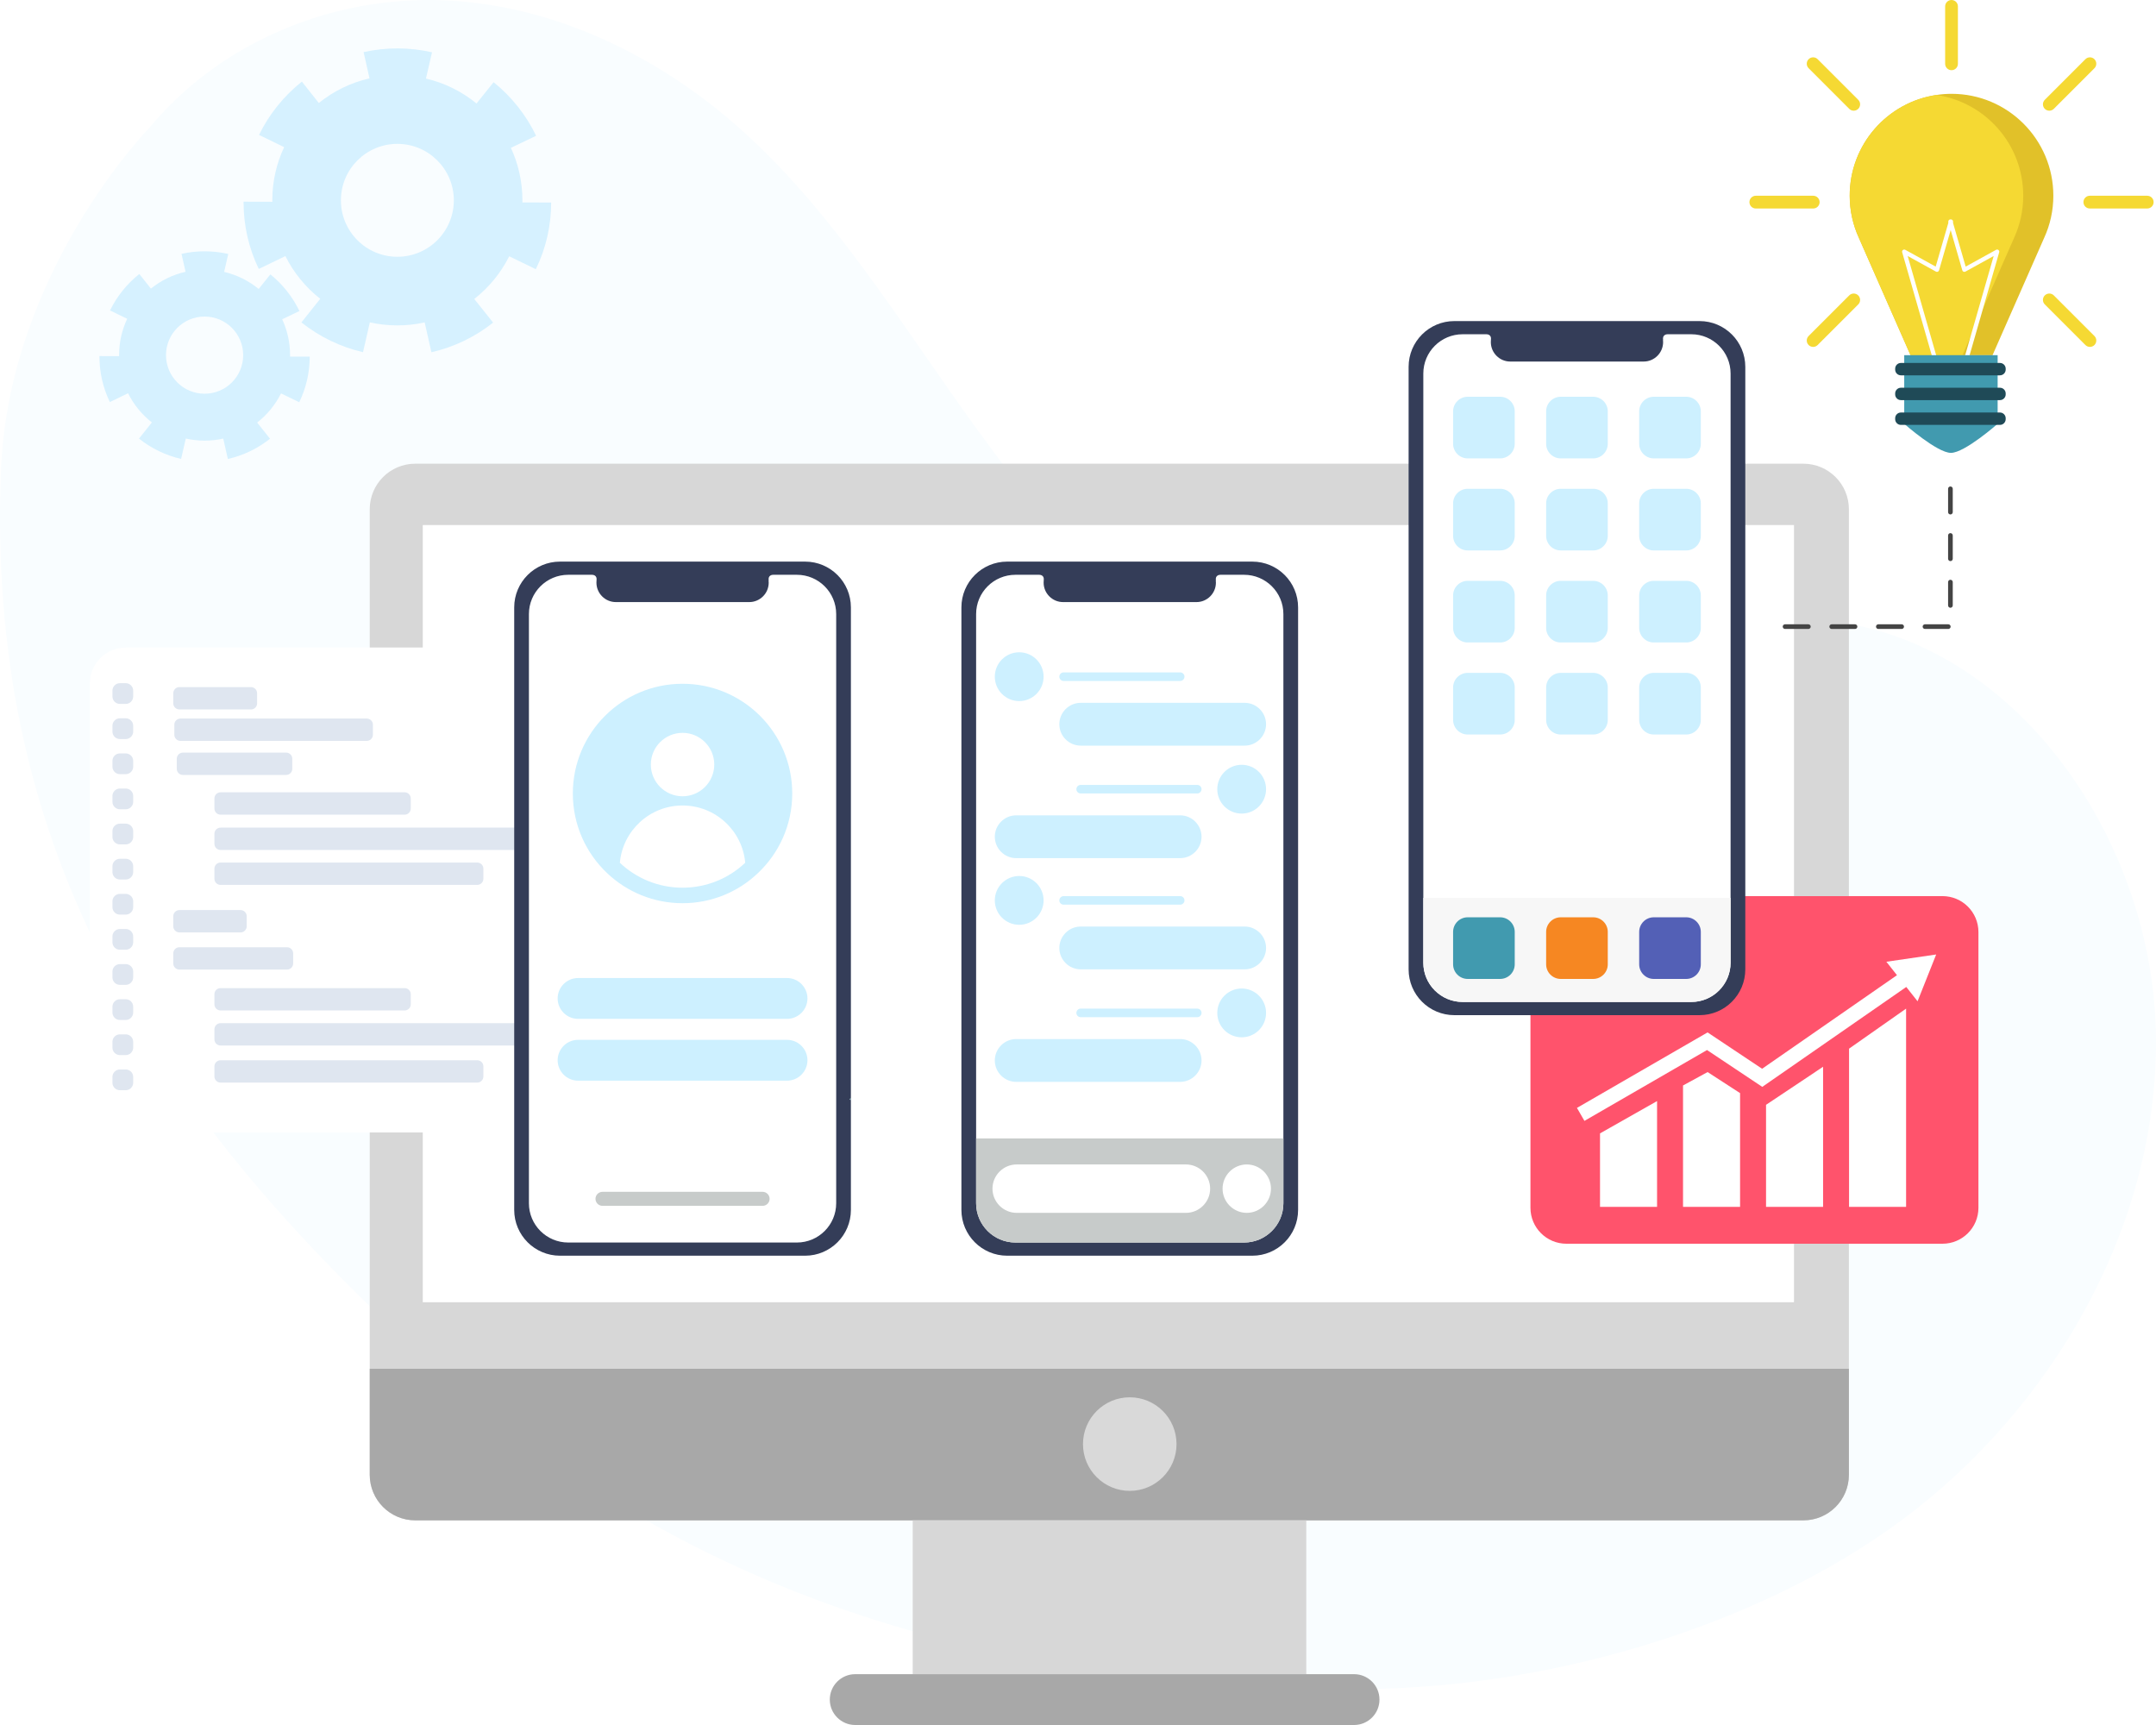 <svg xmlns="http://www.w3.org/2000/svg" width="600" height="480" viewBox="0 0 600 480" fill="none"><path d="M0.267 130.816C-3.767 232.125 38.018 306.499 122.843 381.973C195.707 446.809 279.603 468.568 374.343 469.974C427.95 470.765 488.428 453.337 529.432 422.853C570.436 392.369 600.536 342.049 599.993 288.62C599.449 235.191 563.19 181.893 513.883 173.476C464.061 164.97 414.358 200.256 364.616 191.388C328.555 184.959 299.492 156.399 276.637 125.893C253.783 95.387 234.368 61.276 206.344 36.155C183.014 15.276 153.685 1.265 123.308 0.078C92.93 -1.109 61.614 11.309 41.458 35.705C41.379 35.705 2.451 75.76 0.267 130.816Z" fill="#F9FDFF"></path><path d="M514.536 141.711V410.371C514.536 417.383 508.864 423.056 501.852 423.056H115.579C108.568 423.056 102.895 417.383 102.895 410.371V141.711C102.895 134.699 108.568 129.027 115.579 129.027H501.852C508.864 129.027 514.536 134.699 514.536 141.711Z" fill="#D7D7D7"></path><path d="M117.655 362.362H499.253V146.102H117.655V362.362Z" fill="white"></path><path d="M514.536 380.879V410.371C514.536 417.383 508.864 423.056 501.852 423.056H115.579C108.568 423.056 102.895 417.383 102.895 410.371V380.879H514.536Z" fill="#A8A8A8"></path><path opacity="0.56" d="M327.42 401.833C327.42 409.022 321.592 414.851 314.402 414.851C307.213 414.851 301.386 409.022 301.386 401.833C301.386 394.643 307.213 388.814 314.402 388.814C321.592 388.814 327.42 394.643 327.42 401.833Z" fill="white"></path><path d="M363.53 465.857H254.004V423.055H363.53V465.857Z" fill="#D7D7D7"></path><path d="M383.898 472.929C383.898 476.834 380.733 480 376.827 480H237.999C234.094 480 230.928 476.834 230.928 472.929C230.928 469.024 234.094 465.858 237.999 465.858H376.827C380.733 465.858 383.898 469.024 383.898 472.929Z" fill="#A8A8A8"></path><path d="M550.585 336.081C550.585 341.604 546.108 346.081 540.585 346.081H435.915C430.393 346.081 425.915 341.604 425.915 336.081V259.354C425.915 253.831 430.393 249.354 435.915 249.354H540.585C546.108 249.354 550.585 253.831 550.585 259.354V336.081Z" fill="#FF536C"></path><path d="M461.15 306.386L445.275 315.378V335.816H461.15V306.386Z" fill="white"></path><path d="M484.25 304.172L475.214 298.313L468.376 302.046V335.816H484.25V304.172Z" fill="white"></path><path d="M507.352 296.837L491.478 307.427V335.816H507.352V296.837Z" fill="white"></path><path d="M530.453 280.661L514.579 291.801V335.816H530.453V280.661Z" fill="white"></path><path d="M538.825 265.596L524.963 267.616L527.915 271.356L490.383 297.394L475.204 287.282L438.855 308.286L440.938 311.896L475.049 292.185L490.431 302.433L530.502 274.633L533.644 278.613L538.825 265.596Z" fill="white"></path><g filter="url(#filter0_d_1103_2872)"><path d="M198.925 315.125H35C29.477 315.125 25 310.648 25 305.125V190.183C25 184.66 29.477 180.183 35 180.183H198.925V315.125Z" fill="white"></path></g><path fill-rule="evenodd" clip-rule="evenodd" d="M33.36 303.364H34.994C36.132 303.364 37.064 302.435 37.064 301.297V299.662C37.064 298.524 36.132 297.593 34.994 297.593H33.36C32.222 297.593 31.291 298.524 31.291 299.662V301.297C31.291 302.435 32.222 303.364 33.36 303.364ZM61.375 301.245H132.82C133.757 301.245 134.523 300.478 134.523 299.541V296.729C134.523 295.792 133.757 295.026 132.82 295.026H61.375C60.438 295.026 59.671 295.792 59.671 296.729V299.541C59.671 300.478 60.438 301.245 61.375 301.245ZM132.82 246.231H61.375C60.438 246.231 59.671 245.464 59.671 244.528V241.717C59.671 240.78 60.438 240.013 61.375 240.013H132.82C133.757 240.013 134.523 240.78 134.523 241.717V244.528C134.523 245.464 133.757 246.231 132.82 246.231ZM61.375 236.513H160.523C161.459 236.513 162.226 235.747 162.226 234.81V231.998C162.226 231.061 161.459 230.295 160.523 230.295H61.375C60.438 230.295 59.671 231.061 59.671 231.998V234.81C59.671 235.747 60.438 236.513 61.375 236.513ZM112.611 226.688H61.375C60.438 226.688 59.671 225.92 59.671 224.983V222.172C59.671 221.235 60.438 220.469 61.375 220.469H112.611C113.548 220.469 114.314 221.235 114.314 222.172V224.983C114.314 225.92 113.548 226.688 112.611 226.688ZM79.637 215.64H50.898C49.961 215.64 49.195 214.874 49.195 213.935V211.125C49.195 210.188 49.961 209.421 50.898 209.421H79.637C80.574 209.421 81.341 210.188 81.341 211.125V213.935C81.341 214.874 80.574 215.64 79.637 215.64ZM102.074 206.162H50.219C49.282 206.162 48.515 205.395 48.515 204.458V201.646C48.515 200.709 49.282 199.943 50.219 199.943H102.074C103.012 199.943 103.778 200.709 103.778 201.646V204.458C103.778 205.395 103.012 206.162 102.074 206.162ZM49.925 197.412H69.849C70.786 197.412 71.553 196.646 71.553 195.709V192.898C71.553 191.96 70.786 191.193 69.849 191.193H49.925C48.988 191.193 48.221 191.96 48.221 192.898V195.709C48.221 196.646 48.988 197.412 49.925 197.412ZM112.611 281.172H61.375C60.438 281.172 59.671 280.405 59.671 279.468V276.656C59.671 275.72 60.438 274.953 61.375 274.953H112.611C113.548 274.953 114.314 275.72 114.314 276.656V279.468C114.314 280.405 113.548 281.172 112.611 281.172ZM61.375 290.927H160.523C161.459 290.927 162.226 290.161 162.226 289.224V286.414C162.226 285.476 161.459 284.709 160.523 284.709H61.375C60.438 284.709 59.671 285.476 59.671 286.414V289.224C59.671 290.161 60.438 290.927 61.375 290.927ZM66.95 259.457H49.925C48.988 259.457 48.221 258.69 48.221 257.754V254.943C48.221 254.005 48.988 253.238 49.925 253.238H66.95C67.887 253.238 68.654 254.005 68.654 254.943V257.754C68.654 258.69 67.887 259.457 66.95 259.457ZM49.925 269.796H79.88C80.817 269.796 81.584 269.029 81.584 268.093V265.281C81.584 264.344 80.817 263.577 79.88 263.577H49.925C48.988 263.577 48.221 264.344 48.221 265.281V268.093C48.221 269.029 48.988 269.796 49.925 269.796ZM34.994 195.874H33.36C32.222 195.874 31.291 194.945 31.291 193.806V192.171C31.291 191.034 32.222 190.103 33.36 190.103H34.994C36.132 190.103 37.064 191.034 37.064 192.171V193.806C37.064 194.945 36.132 195.874 34.994 195.874ZM33.36 205.646H34.994C36.132 205.646 37.064 204.715 37.064 203.576V201.942C37.064 200.804 36.132 199.873 34.994 199.873H33.36C32.222 199.873 31.291 200.804 31.291 201.942V203.576C31.291 204.715 32.222 205.646 33.36 205.646ZM34.994 215.418H33.36C32.222 215.418 31.291 214.487 31.291 213.349V211.715C31.291 210.578 32.222 209.646 33.36 209.646H34.994C36.132 209.646 37.064 210.578 37.064 211.715V213.349C37.064 214.487 36.132 215.418 34.994 215.418ZM33.36 225.188H34.994C36.132 225.188 37.064 224.258 37.064 223.121V221.485C37.064 220.348 36.132 219.417 34.994 219.417H33.36C32.222 219.417 31.291 220.348 31.291 221.485V223.121C31.291 224.258 32.222 225.188 33.36 225.188ZM34.994 234.963H33.36C32.222 234.963 31.291 234.031 31.291 232.894V231.26C31.291 230.121 32.222 229.191 33.36 229.191H34.994C36.132 229.191 37.064 230.121 37.064 231.26V232.894C37.064 234.031 36.132 234.963 34.994 234.963ZM33.36 244.732H34.994C36.132 244.732 37.064 243.802 37.064 242.663V241.029C37.064 239.891 36.132 238.96 34.994 238.96H33.36C32.222 238.96 31.291 239.891 31.291 241.029V242.663C31.291 243.802 32.222 244.732 33.36 244.732ZM34.994 254.503H33.36C32.222 254.503 31.291 253.572 31.291 252.435V250.8C31.291 249.663 32.222 248.732 33.36 248.732H34.994C36.132 248.732 37.064 249.663 37.064 250.8V252.435C37.064 253.572 36.132 254.503 34.994 254.503ZM33.36 264.275H34.994C36.132 264.275 37.064 263.345 37.064 262.206V260.573C37.064 259.435 36.132 258.504 34.994 258.504H33.36C32.222 258.504 31.291 259.435 31.291 260.573V262.206C31.291 263.345 32.222 264.275 33.36 264.275ZM34.994 274.046H33.36C32.222 274.046 31.291 273.116 31.291 271.978V270.344C31.291 269.206 32.222 268.275 33.36 268.275H34.994C36.132 268.275 37.064 269.206 37.064 270.344V271.978C37.064 273.116 36.132 274.046 34.994 274.046ZM33.36 283.82H34.994C36.132 283.82 37.064 282.89 37.064 281.751V280.117C37.064 278.979 36.132 278.048 34.994 278.048H33.36C32.222 278.048 31.291 278.979 31.291 280.117V281.751C31.291 282.89 32.222 283.82 33.36 283.82ZM34.994 293.59H33.36C32.222 293.59 31.291 292.659 31.291 291.521V289.888C31.291 288.75 32.222 287.819 33.36 287.819H34.994C36.132 287.819 37.064 288.75 37.064 289.888V291.521C37.064 292.659 36.132 293.59 34.994 293.59Z" fill="#DFE6F0"></path><g filter="url(#filter1_d_1103_2872)"><path d="M224.059 156.274H155.842C148.805 156.274 143.101 161.978 143.101 169.014V336.672C143.101 343.708 148.805 349.413 155.842 349.413H224.059C231.096 349.413 236.799 343.708 236.799 336.672V169.014C236.799 161.978 231.096 156.274 224.059 156.274Z" fill="#343D58"></path></g><path d="M232.705 170.877V334.81C232.705 340.853 227.802 345.746 221.765 345.746H158.139C152.095 345.746 147.194 340.853 147.194 334.81V170.877C147.194 164.833 152.095 159.941 158.139 159.941H164.721H164.751C164.973 159.941 166.224 160.002 166.013 161.495L166.007 161.554C165.987 161.747 165.983 161.939 165.983 162.129C165.983 163.618 166.593 164.97 167.571 165.948C168.55 166.932 169.901 167.537 171.39 167.537H208.519C211.49 167.537 213.926 165.106 213.926 162.129C213.926 161.939 213.911 161.747 213.891 161.554H213.921C213.669 160.011 214.95 159.941 215.172 159.941H215.208H221.765C227.802 159.941 232.705 164.833 232.705 170.877Z" fill="white"></path><path d="M220.475 220.796C220.475 229.557 216.788 237.449 210.881 242.992C205.417 248.171 198.045 251.325 189.945 251.325C181.846 251.325 174.473 248.171 169.008 243.005C163.102 237.449 159.416 229.557 159.416 220.796C159.416 203.934 173.084 190.266 189.945 190.266C206.807 190.266 220.475 203.934 220.475 220.796Z" fill="#CDF0FF"></path><path d="M219.026 283.509H160.873C157.747 283.509 155.19 280.952 155.19 277.826C155.19 274.7 157.747 272.145 160.873 272.145H219.026C222.152 272.145 224.709 274.7 224.709 277.826C224.709 280.952 222.152 283.509 219.026 283.509Z" fill="#CDF0FF"></path><path d="M219.026 300.708H160.873C157.747 300.708 155.19 298.151 155.19 295.025C155.19 291.9 157.747 289.344 160.873 289.344H219.026C222.152 289.344 224.709 291.9 224.709 295.025C224.709 298.151 222.152 300.708 219.026 300.708Z" fill="#CDF0FF"></path><path d="M212.229 335.538H167.67C166.598 335.538 165.719 334.661 165.719 333.588C165.719 332.514 166.598 331.638 167.67 331.638H212.229C213.301 331.638 214.178 332.514 214.178 333.588C214.178 334.661 213.301 335.538 212.229 335.538Z" fill="#C7CBCA"></path><path d="M198.773 212.747C198.773 217.62 194.822 221.571 189.948 221.571C185.075 221.571 181.124 217.62 181.124 212.747C181.124 207.873 185.075 203.923 189.948 203.923C194.822 203.923 198.773 207.873 198.773 212.747Z" fill="white"></path><path d="M207.389 240.068C202.836 244.382 196.693 247.011 189.946 247.011C183.197 247.011 177.054 244.382 172.502 240.078C173.303 231.146 180.806 224.138 189.946 224.138C199.094 224.138 206.599 231.135 207.389 240.068Z" fill="white"></path><g filter="url(#filter2_d_1103_2872)"><path d="M348.512 156.274H280.294C273.258 156.274 267.554 161.978 267.554 169.014V336.672C267.554 343.708 273.258 349.413 280.294 349.413H348.512C355.548 349.413 361.252 343.708 361.252 336.672V169.014C361.252 161.978 355.548 156.274 348.512 156.274Z" fill="#343D58"></path></g><path d="M357.158 170.877V334.81C357.158 340.853 352.255 345.746 346.218 345.746H282.592C276.548 345.746 271.646 340.853 271.646 334.81V170.877C271.646 164.833 276.548 159.941 282.592 159.941H289.174H289.204C289.427 159.941 290.677 160.002 290.465 161.495L290.46 161.554C290.44 161.747 290.434 161.939 290.434 162.129C290.434 163.618 291.046 164.97 292.024 165.948C293.003 166.932 294.354 167.537 295.843 167.537H332.973C335.944 167.537 338.379 165.106 338.379 162.129C338.379 161.939 338.365 161.747 338.344 161.554H338.374C338.122 160.011 339.403 159.941 339.625 159.941H339.66H346.218C352.255 159.941 357.158 164.833 357.158 170.877Z" fill="white"></path><path d="M357.158 316.777V334.81C357.158 340.853 352.255 345.746 346.218 345.746H282.592C276.548 345.746 271.646 340.853 271.646 334.81V316.777H357.158Z" fill="#C7CBCA"></path><path fill-rule="evenodd" clip-rule="evenodd" d="M282.803 301.04H328.426C331.701 301.04 334.38 298.361 334.38 295.085C334.38 291.809 331.701 289.129 328.426 289.129H282.803C279.528 289.129 276.848 291.809 276.848 295.085C276.848 298.361 279.528 301.04 282.803 301.04ZM345.548 288.643C341.798 288.643 338.76 285.603 338.76 281.853C338.76 278.103 341.798 275.064 345.548 275.064C349.298 275.064 352.337 278.103 352.337 281.853C352.337 285.603 349.298 288.643 345.548 288.643ZM300.76 269.733H346.382C349.656 269.733 352.337 267.053 352.337 263.777C352.337 260.502 349.656 257.821 346.382 257.821H300.76C297.484 257.821 294.803 260.502 294.803 263.777C294.803 267.053 297.484 269.733 300.76 269.733ZM290.427 250.544C290.427 254.296 287.387 257.333 283.637 257.333C279.888 257.333 276.848 254.296 276.848 250.544C276.848 246.796 279.888 243.756 283.637 243.756C287.387 243.756 290.427 246.796 290.427 250.544ZM282.803 238.788H328.426C331.701 238.788 334.38 236.108 334.38 232.831C334.38 229.557 331.701 226.876 328.426 226.876H282.803C279.528 226.876 276.848 229.557 276.848 232.831C276.848 236.108 279.528 238.788 282.803 238.788ZM345.548 226.39C341.798 226.39 338.76 223.35 338.76 219.601C338.76 215.851 341.798 212.811 345.548 212.811C349.298 212.811 352.337 215.851 352.337 219.601C352.337 223.35 349.298 226.39 345.548 226.39ZM300.76 207.481H346.382C349.656 207.481 352.337 204.801 352.337 201.525C352.337 198.249 349.656 195.568 346.382 195.568H300.76C297.484 195.568 294.803 198.249 294.803 201.525C294.803 204.801 297.484 207.481 300.76 207.481ZM283.637 195.083C287.387 195.083 290.427 192.043 290.427 188.293C290.427 184.543 287.387 181.504 283.637 181.504C279.888 181.504 276.848 184.543 276.848 188.293C276.848 192.043 279.888 195.083 283.637 195.083ZM328.442 189.482H295.995C295.34 189.482 294.803 188.946 294.803 188.291C294.803 187.637 295.34 187.101 295.995 187.101H328.442C329.097 187.101 329.633 187.637 329.633 188.291C329.633 188.946 329.097 189.482 328.442 189.482ZM333.19 220.79H300.742C300.088 220.79 299.55 220.254 299.55 219.6C299.55 218.944 300.088 218.408 300.742 218.408H333.19C333.845 218.408 334.38 218.944 334.38 219.6C334.38 220.254 333.845 220.79 333.19 220.79ZM328.442 251.734H295.995C295.34 251.734 294.803 251.198 294.803 250.544C294.803 249.889 295.34 249.353 295.995 249.353H328.442C329.097 249.353 329.633 249.889 329.633 250.544C329.633 251.198 329.097 251.734 328.442 251.734ZM333.19 283.041H300.742C300.088 283.041 299.55 282.505 299.55 281.851C299.55 281.195 300.088 280.659 300.742 280.659H333.19C333.845 280.659 334.38 281.195 334.38 281.851C334.38 282.505 333.845 283.041 333.19 283.041Z" fill="#CDF0FF"></path><path d="M330.042 337.49H282.933C279.229 337.49 276.199 334.461 276.199 330.757C276.199 327.053 279.229 324.022 282.933 324.022H330.042C333.745 324.022 336.776 327.053 336.776 330.757C336.776 334.461 333.745 337.49 330.042 337.49Z" fill="white"></path><path d="M346.968 337.49C343.264 337.49 340.234 334.461 340.234 330.757C340.234 327.053 343.264 324.022 346.968 324.022C350.672 324.022 353.701 327.053 353.701 330.757C353.701 334.461 350.672 337.49 346.968 337.49Z" fill="white"></path><g filter="url(#filter3_d_1103_2872)"><path d="M472.965 89.341H404.746C397.712 89.341 392.007 95.044 392.007 102.081V269.738C392.007 276.775 397.712 282.479 404.746 282.479H472.965C480.001 282.479 485.706 276.775 485.706 269.738V102.081C485.706 95.044 480.001 89.341 472.965 89.341Z" fill="#343D58"></path></g><path d="M481.611 103.945V267.878C481.611 273.92 476.709 278.812 470.671 278.812H407.045C401.002 278.812 396.098 273.92 396.098 267.878V103.945C396.098 97.901 401.002 93.009 407.045 93.009H413.627H413.658C413.88 93.009 415.13 93.068 414.918 94.562L414.913 94.622C414.894 94.814 414.889 95.005 414.889 95.197C414.889 96.685 415.499 98.037 416.477 99.016C417.455 100 418.807 100.605 420.296 100.605H457.425C460.396 100.605 462.832 98.174 462.832 95.197C462.832 95.005 462.818 94.814 462.797 94.622H462.828C462.575 93.079 463.856 93.009 464.077 93.009H464.113H470.671C476.709 93.009 481.611 97.901 481.611 103.945Z" fill="white"></path><path d="M481.611 249.843V267.878C481.611 273.92 476.709 278.812 470.671 278.812H407.045C401.002 278.812 396.098 273.92 396.098 267.878V249.843H481.611Z" fill="#F7F7F7"></path><path fill-rule="evenodd" clip-rule="evenodd" d="M408.441 187.235H417.485C419.715 187.235 421.538 189.059 421.538 191.289V200.332C421.538 202.561 419.715 204.385 417.485 204.385H408.441C406.211 204.385 404.388 202.561 404.388 200.332V191.289C404.388 189.059 406.211 187.235 408.441 187.235ZM417.485 161.626H408.441C406.211 161.626 404.388 163.45 404.388 165.678V174.722C404.388 176.952 406.211 178.775 408.441 178.775H417.485C419.715 178.775 421.538 176.952 421.538 174.722V165.678C421.538 163.45 419.715 161.626 417.485 161.626ZM408.441 136.013H417.485C419.715 136.013 421.538 137.836 421.538 140.065V149.108C421.538 151.338 419.715 153.162 417.485 153.162H408.441C406.211 153.162 404.388 151.338 404.388 149.108V140.065C404.388 137.836 406.211 136.013 408.441 136.013ZM408.441 110.401H417.485C419.715 110.401 421.538 112.225 421.538 114.455V123.498C421.538 125.727 419.715 127.552 417.485 127.552H408.441C406.211 127.552 404.388 125.727 404.388 123.498V114.455C404.388 112.225 406.211 110.401 408.441 110.401ZM434.333 110.401H443.378C445.608 110.401 447.43 112.225 447.43 114.455V123.498C447.43 125.727 445.608 127.552 443.378 127.552H434.333C432.106 127.552 430.281 125.727 430.281 123.498V114.455C430.281 112.225 432.106 110.401 434.333 110.401ZM469.27 110.401H460.227C457.998 110.401 456.175 112.225 456.175 114.455V123.498C456.175 125.727 457.998 127.552 460.227 127.552H469.27C471.499 127.552 473.323 125.727 473.323 123.498V114.455C473.323 112.225 471.499 110.401 469.27 110.401ZM443.378 136.013H434.333C432.106 136.013 430.281 137.836 430.281 140.065V149.108C430.281 151.338 432.106 153.162 434.333 153.162H443.378C445.608 153.162 447.43 151.338 447.43 149.108V140.065C447.43 137.836 445.608 136.013 443.378 136.013ZM460.227 136.013H469.27C471.499 136.013 473.323 137.836 473.323 140.065V149.108C473.323 151.338 471.499 153.162 469.27 153.162H460.227C457.998 153.162 456.175 151.338 456.175 149.108V140.065C456.175 137.836 457.998 136.013 460.227 136.013ZM434.333 161.626H443.378C445.608 161.626 447.43 163.45 447.43 165.678V174.722C447.43 176.952 445.608 178.775 443.378 178.775H434.333C432.106 178.775 430.281 176.952 430.281 174.722V165.678C430.281 163.45 432.106 161.626 434.333 161.626ZM469.27 161.626H460.227C457.998 161.626 456.175 163.45 456.175 165.678V174.722C456.175 176.952 457.998 178.775 460.227 178.775H469.27C471.499 178.775 473.323 176.952 473.323 174.722V165.678C473.323 163.45 471.499 161.626 469.27 161.626ZM443.378 187.235H434.333C432.106 187.235 430.281 189.059 430.281 191.289V200.332C430.281 202.561 432.106 204.385 434.333 204.385H443.378C445.608 204.385 447.43 202.561 447.43 200.332V191.289C447.43 189.059 445.608 187.235 443.378 187.235ZM460.227 187.235H469.27C471.499 187.235 473.323 189.059 473.323 191.289V200.332C473.323 202.561 471.499 204.385 469.27 204.385H460.227C457.998 204.385 456.175 202.561 456.175 200.332V191.289C456.175 189.059 457.998 187.235 460.227 187.235Z" fill="#CDF0FF"></path><path d="M417.485 255.248H408.441C406.211 255.248 404.388 257.071 404.388 259.301V268.345C404.388 270.575 406.211 272.398 408.441 272.398H417.485C419.715 272.398 421.538 270.575 421.538 268.345V259.301C421.538 257.071 419.715 255.248 417.485 255.248Z" fill="#419AAF"></path><path d="M443.378 255.248H434.333C432.106 255.248 430.281 257.071 430.281 259.301V268.345C430.281 270.575 432.106 272.398 434.333 272.398H443.378C445.608 272.398 447.43 270.575 447.43 268.345V259.301C447.43 257.071 445.608 255.248 443.378 255.248Z" fill="#F68722"></path><path d="M469.27 255.248H460.227C457.998 255.248 456.175 257.071 456.175 259.301V268.345C456.175 270.575 457.998 272.398 460.227 272.398H469.27C471.499 272.398 473.323 270.575 473.323 268.345V259.301C473.323 257.071 471.499 255.248 469.27 255.248Z" fill="#5360B6"></path><path d="M110.581 71.45C101.904 71.45 94.873 64.419 94.873 55.742C94.873 47.066 101.904 40.034 110.581 40.034C119.258 40.034 126.297 47.066 126.297 55.742C126.297 64.419 119.258 71.45 110.581 71.45ZM67.783 56.114V56.265C67.783 62.765 69.206 69.014 72.014 74.836L79.425 71.261C81.743 75.912 85.065 79.961 89.122 83.142L83.879 89.715C88.877 93.709 94.809 96.571 101.026 97.996L102.925 89.699C105.393 90.252 107.956 90.544 110.581 90.544C113.192 90.544 115.739 90.26 118.182 89.715L120.058 98.012C126.282 96.611 132.222 93.755 137.229 89.769L131.985 83.188C136.051 80.01 139.388 75.96 141.705 71.317L149.117 74.908C151.941 69.093 153.373 62.852 153.388 56.35L145.376 56.335C145.384 56.138 145.384 55.94 145.384 55.742C145.384 50.53 144.237 45.586 142.18 41.142L149.196 37.78C146.436 32.029 142.346 26.872 137.363 22.871L132.61 28.795C128.575 25.497 123.791 23.084 118.547 21.857L120.223 14.557C114.022 13.125 107.409 13.11 101.192 14.501L102.83 21.81C97.578 22.997 92.777 25.385 88.727 28.66L84.013 22.711C78.998 26.683 74.877 31.815 72.085 37.542L79.077 40.943C76.958 45.435 75.779 50.451 75.779 55.742V56.153L67.783 56.114Z" fill="#D6F1FF"></path><path d="M56.933 109.559C51.002 109.559 46.196 104.754 46.196 98.822C46.196 92.892 51.002 88.085 56.933 88.085C62.865 88.085 67.676 92.892 67.676 98.822C67.676 104.754 62.865 109.559 56.933 109.559ZM27.679 99.077V99.179C27.679 103.624 28.651 107.895 30.57 111.874L35.637 109.43C37.221 112.609 39.492 115.377 42.266 117.551L38.681 122.044C42.097 124.774 46.153 126.731 50.402 127.704L51.7 122.033C53.387 122.411 55.139 122.611 56.933 122.611C58.718 122.611 60.459 122.416 62.128 122.044L63.41 127.715C67.665 126.758 71.726 124.806 75.148 122.081L71.564 117.582C74.343 115.41 76.624 112.642 78.208 109.469L83.274 111.923C85.204 107.949 86.183 103.683 86.194 99.239L80.716 99.228C80.723 99.092 80.723 98.957 80.723 98.822C80.723 95.259 79.938 91.88 78.533 88.842L83.328 86.544C81.441 82.614 78.646 79.088 75.24 76.352L71.991 80.402C69.233 78.147 65.963 76.499 62.378 75.66L63.524 70.671C59.285 69.692 54.765 69.682 50.516 70.633L51.635 75.628C48.045 76.439 44.763 78.072 41.995 80.311L38.773 76.244C35.345 78.959 32.528 82.467 30.619 86.382L35.399 88.707C33.95 91.778 33.145 95.206 33.145 98.822V99.104L27.679 99.077Z" fill="#D6F1FF"></path><path d="M571.431 54.455C571.431 58.609 570.532 62.562 568.911 66.114L554.505 98.841H531.686L517.282 66.114C515.661 62.562 514.76 58.609 514.76 54.455C514.76 40.216 525.246 28.439 538.907 26.427C540.279 26.213 541.677 26.106 543.096 26.106C558.743 26.106 571.431 38.796 571.431 54.455Z" fill="#E1C129"></path><path d="M563.051 54.455C563.051 58.609 562.152 62.562 560.542 66.114L546.126 98.841H531.686L517.282 66.114C515.661 62.562 514.76 58.609 514.76 54.455C514.76 40.216 525.246 28.439 538.907 26.427C552.576 28.439 563.051 40.216 563.051 54.455Z" fill="#F5D933"></path><path d="M539.499 101.198H546.224L554.828 71.237L546.954 75.579C546.799 75.666 546.609 75.676 546.443 75.608C546.277 75.537 546.15 75.399 546.1 75.225L542.86 64.021L539.621 75.225C539.571 75.399 539.445 75.539 539.278 75.608C539.11 75.676 538.924 75.666 538.765 75.579L530.894 71.237L539.499 101.198ZM546.669 102.382H539.052C538.789 102.382 538.555 102.208 538.484 101.953L529.362 70.194C529.297 69.963 529.375 69.717 529.564 69.568C529.749 69.419 530.01 69.397 530.218 69.512L538.689 74.185L542.2 62.048V61.647C542.2 61.353 542.417 61.101 542.71 61.061L542.86 61.059L543.014 61.061C543.306 61.102 543.522 61.353 543.522 61.647V62.048L547.032 74.185L555.504 69.512C555.711 69.395 555.972 69.417 556.159 69.568C556.346 69.717 556.425 69.963 556.359 70.194L547.237 101.953C547.165 102.208 546.932 102.382 546.669 102.382Z" fill="white"></path><path d="M555.93 117.932C555.93 117.932 546.758 126.016 542.93 126.016C539.104 126.016 529.932 117.932 529.932 117.932V98.831H555.93V117.932Z" fill="#419AAF"></path><path d="M556.578 104.44H529.003C528.128 104.44 527.411 103.724 527.411 102.849V102.586C527.411 101.711 528.128 100.994 529.003 100.994H556.578C557.453 100.994 558.169 101.711 558.169 102.586V102.849C558.169 103.724 557.453 104.44 556.578 104.44Z" fill="#1F4A57"></path><path d="M556.578 111.337H529.003C528.128 111.337 527.411 110.622 527.411 109.746V109.482C527.411 108.607 528.128 107.892 529.003 107.892H556.578C557.453 107.892 558.169 108.607 558.169 109.482V109.746C558.169 110.622 557.453 111.337 556.578 111.337Z" fill="#1F4A57"></path><path d="M556.578 118.232H529.003C528.128 118.232 527.411 117.517 527.411 116.642V116.379C527.411 115.503 528.128 114.787 529.003 114.787H556.578C557.453 114.787 558.169 115.503 558.169 116.379V116.642C558.169 117.517 557.453 118.232 556.578 118.232Z" fill="#1F4A57"></path><path d="M543.095 19.531C542.117 19.531 541.321 18.735 541.321 17.756V1.777C541.321 0.797 542.117 0.001 543.095 0.001C544.077 0.001 544.872 0.797 544.872 1.777V17.756C544.872 18.735 544.077 19.531 543.095 19.531Z" fill="#F5D933"></path><path d="M579.809 56.243C579.809 55.263 580.603 54.467 581.583 54.467H597.562C598.542 54.467 599.338 55.263 599.338 56.243C599.338 57.223 598.542 58.019 597.562 58.019H581.583C580.603 58.019 579.809 57.223 579.809 56.243Z" fill="#F5D933"></path><path d="M486.855 56.243C486.855 55.263 487.65 54.467 488.629 54.467H504.609C505.589 54.467 506.385 55.263 506.385 56.243C506.385 57.223 505.589 58.019 504.609 58.019H488.629C487.65 58.019 486.855 57.223 486.855 56.243Z" fill="#F5D933"></path><path d="M569.054 30.283C568.361 29.59 568.361 28.466 569.054 27.773L580.354 16.473C581.048 15.78 582.172 15.78 582.865 16.473C583.557 17.166 583.557 18.291 582.865 18.984L571.566 30.283C570.873 30.976 569.749 30.976 569.054 30.283Z" fill="#F5D933"></path><path d="M503.328 96.009C502.635 95.316 502.635 94.191 503.328 93.498L514.627 82.2C515.319 81.507 516.444 81.507 517.136 82.2C517.831 82.893 517.831 84.017 517.136 84.71L505.838 96.009C505.145 96.701 504.021 96.701 503.328 96.009Z" fill="#F5D933"></path><path d="M569.054 82.2C569.749 81.507 570.873 81.507 571.566 82.2L582.865 93.498C583.557 94.191 583.557 95.316 582.865 96.009C582.172 96.701 581.048 96.701 580.354 96.009L569.054 84.71C568.361 84.017 568.361 82.893 569.054 82.2Z" fill="#F5D933"></path><path d="M503.328 16.473C504.021 15.78 505.145 15.78 505.838 16.473L517.136 27.773C517.831 28.466 517.831 29.59 517.136 30.283C516.444 30.976 515.319 30.976 514.627 30.283L503.328 18.984C502.635 18.291 502.635 17.166 503.328 16.473Z" fill="#F5D933"></path><path d="M236.799 306.139C236.656 306.071 236.515 306.004 236.373 305.935L236.799 305.455V306.139Z" fill="#9EC1C4"></path><path d="M542.141 136.016V142.506C542.141 142.864 542.432 143.155 542.79 143.155C543.148 143.155 543.439 142.864 543.439 142.506V136.016C543.439 135.656 543.148 135.367 542.79 135.367C542.432 135.367 542.141 135.656 542.141 136.016ZM542.141 148.996V155.486C542.141 155.844 542.432 156.135 542.79 156.135C543.148 156.135 543.439 155.844 543.439 155.486V148.996C543.439 148.636 543.148 148.347 542.79 148.347C542.432 148.347 542.141 148.636 542.141 148.996ZM542.141 161.976V168.466C542.141 168.824 542.432 169.115 542.79 169.115C543.148 169.115 543.439 168.824 543.439 168.466V161.976C543.439 161.616 543.148 161.327 542.79 161.327C542.432 161.327 542.141 161.616 542.141 161.976ZM542.2 173.717H535.709C535.351 173.717 535.06 174.006 535.06 174.366C535.06 174.724 535.351 175.015 535.709 175.015H542.2C542.558 175.015 542.849 174.724 542.849 174.366C542.849 174.006 542.558 173.717 542.2 173.717ZM529.219 173.717H522.729C522.371 173.717 522.08 174.006 522.08 174.366C522.08 174.724 522.371 175.015 522.729 175.015H529.219C529.578 175.015 529.868 174.724 529.868 174.366C529.868 174.006 529.578 173.717 529.219 173.717ZM516.239 173.717H509.749C509.391 173.717 509.1 174.006 509.1 174.366C509.1 174.724 509.391 175.015 509.749 175.015H516.239C516.597 175.015 516.888 174.724 516.888 174.366C516.888 174.006 516.597 173.717 516.239 173.717ZM503.259 173.717H496.769C496.411 173.717 496.12 174.006 496.12 174.366C496.12 174.724 496.411 175.015 496.769 175.015H503.259C503.617 175.015 503.908 174.724 503.908 174.366C503.908 174.006 503.617 173.717 503.259 173.717Z" fill="#444444"></path><defs><filter id="filter0_d_1103_2872" x="11" y="170.183" width="201.925" height="162.942" filterUnits="userSpaceOnUse" color-interpolation-filters="sRGB"><feGaussianBlur stdDeviation="7"></feGaussianBlur></filter><filter id="filter1_d_1103_2872" x="129.101" y="146.274" width="121.698" height="221.139" filterUnits="userSpaceOnUse" color-interpolation-filters="sRGB"><feGaussianBlur stdDeviation="7"></feGaussianBlur></filter><filter id="filter2_d_1103_2872" x="253.554" y="146.274" width="121.698" height="221.139" filterUnits="userSpaceOnUse" color-interpolation-filters="sRGB"><feGaussianBlur stdDeviation="7"></feGaussianBlur></filter><filter id="filter3_d_1103_2872" x="378.007" y="79.341" width="121.699" height="221.139" filterUnits="userSpaceOnUse" color-interpolation-filters="sRGB"><feGaussianBlur stdDeviation="7"></feGaussianBlur></filter></defs></svg>